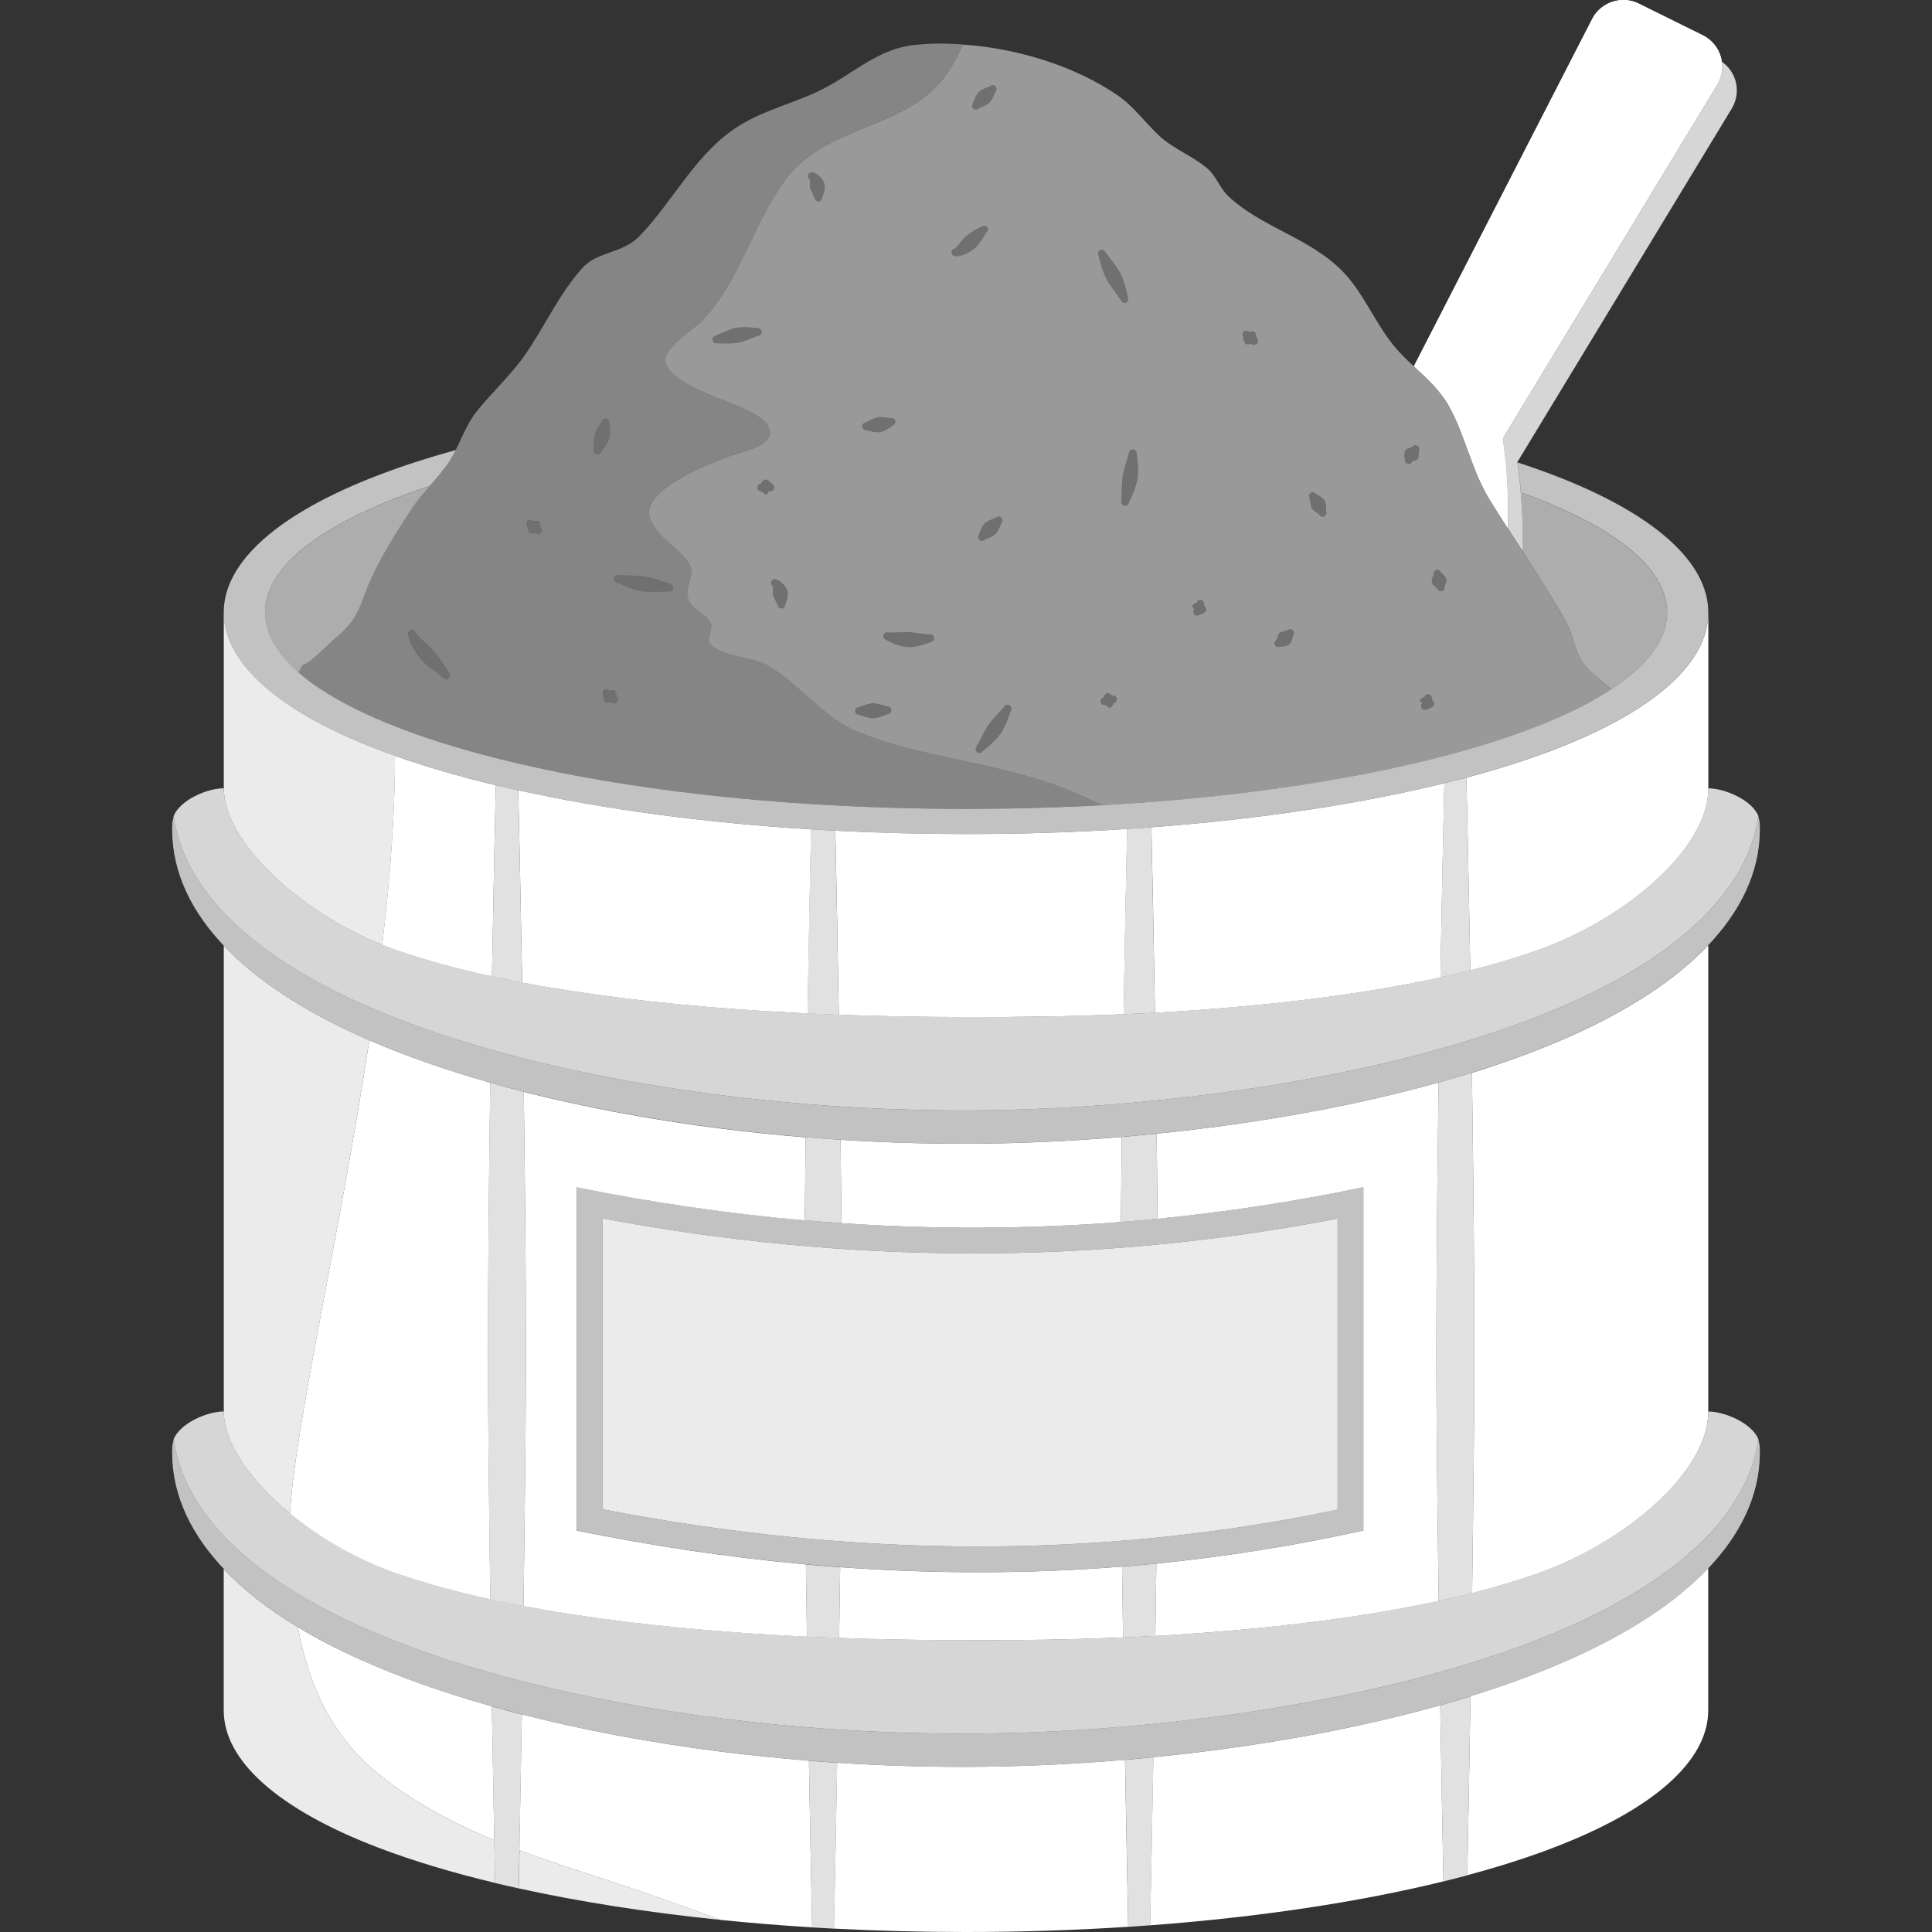 <svg viewBox="0 0 300 300" xmlns="http://www.w3.org/2000/svg"><rect x="0" y="0" width="300" height="300" fill="#333333" stroke="none"/><g fill="#fff" fill-rule="evenodd"><path d="m 207.7 189.23 v 45.19 c -37.45 7.85 -75.53 7.42 -114.16 -.06 v -45.17 c 38.19 7.14 76.25 7.34 114.16 .03 z m 4 -4.89 c -40.56 8.51 -81.28 8.26 -122.16 0 v 53.3 c 41.37 8.42 82.13 8.89 122.16 0 z" opacity=".7"/><path d="m 207.7 189.23 v 45.19 c -37.45 7.85 -75.53 7.42 -114.16 -.06 v -45.17 c 38.19 7.14 76.25 7.34 114.16 .03 z" opacity=".9"/><path d="m 227.7 120.74 c .13 5.62 .37 16.36 .61 29.93 3.67 -.92 7.13 -1.95 10.37 -3.09 13.7 -4.82 26.59 -15.79 26.59 -25.16 v -27.31 c 0 7.88 -8.56 15.41 -24.02 21.32 -4.05 1.55 -8.58 2.99 -13.55 4.32 z m -166.37 -3.37 c 4.68 1.66 9.92 3.18 15.66 4.56 -.14 6.02 -.37 16.58 -.6 29.69 -5.4 -1.18 -10.44 -2.55 -15.01 -4.15 -.68 -.24 -1.36 -.49 -2.03 -.76 1.21 -10.19 1.98 -20.17 1.98 -29.34 z m 162.94 4.25 c -12.92 3.18 -28.41 5.56 -45.48 6.84 .16 7.2 .36 17.19 .55 28.8 2.29 -.12 4.56 -.27 6.81 -.43 13.52 -.99 26.31 -2.61 37.52 -5.07 .23 -13.4 .47 -24.15 .61 -30.14 z m -143.79 1.1 c .14 6.29 .37 16.86 .6 29.85 10.03 1.91 21.15 3.23 32.81 4.1 3.79 .28 7.63 .51 11.51 .7 .19 -11.48 .39 -21.39 .54 -28.59 -16.86 -1.04 -32.31 -3.16 -45.45 -6.06 z m 94.54 6 c -8.05 .52 -16.42 .79 -25.01 .79 -6.93 0 -13.71 -.18 -20.3 -.52 .16 7.22 .35 17.12 .54 28.58 6.53 .24 13.14 .35 19.76 .36 8.21 .02 16.42 -.1 24.47 -.44 .19 -11.56 .39 -21.54 .54 -28.77 z m -.82 47.82 c -7.96 .67 -16.08 1.04 -24.2 1.06 -6.52 .01 -13.04 -.2 -19.48 -.61 .05 4.22 .1 8.55 .14 12.94 14.49 .99 28.95 .94 43.39 -.18 .04 -4.48 .09 -8.9 .14 -13.21 z m 54.36 -9.97 c .03 1.97 .06 3.98 .08 6.01 .16 11.84 .29 24.64 .29 37.44 0 9.49 -.11 18.98 -.22 28.08 -.04 3.14 -.08 6.24 -.12 9.27 3.56 -.9 6.93 -1.91 10.08 -3.01 13.7 -4.82 26.59 -15.79 26.59 -25.16 v -72.42 c -5.02 5.3 -12.26 10.04 -21.31 14.08 -4.67 2.08 -9.83 4 -15.39 5.73 z m -171.23 -5.03 c 5.64 2.44 11.96 4.64 18.8 6.58 -.02 1.47 -.04 2.96 -.06 4.46 -.16 11.84 -.29 24.64 -.29 37.44 0 9.49 .11 18.98 .22 28.08 .04 3.48 .09 6.9 .14 10.24 -5.31 -1.17 -10.26 -2.52 -14.76 -4.09 -5.92 -2.07 -11.7 -5.41 -16.35 -9.23 .73 -13.48 7.72 -43.14 12.31 -73.46 z m 166.07 6.55 c -10.74 3 -22.75 5.36 -35.42 6.99 -2.76 .35 -5.56 .68 -8.38 .96 .05 4.31 .11 8.73 .14 13.21 10.66 -1.04 21.32 -2.67 31.96 -4.9 v 53.3 c -10.66 2.37 -21.37 4.07 -32.14 5.14 -.05 3.84 -.1 7.6 -.16 11.24 2.26 -.12 4.51 -.27 6.73 -.43 13.42 -.99 26.12 -2.58 37.27 -5.01 -.05 -3.42 -.1 -6.93 -.14 -10.49 -.11 -9.1 -.22 -18.59 -.22 -28.08 0 -12.8 .14 -25.6 .29 -37.44 .02 -1.51 .04 -3.01 .06 -4.49 z m -142.07 1.43 c .01 1.01 .03 2.03 .04 3.06 .16 11.84 .29 24.64 .29 37.44 0 9.49 -.11 18.98 -.22 28.08 -.05 3.84 -.1 7.62 -.15 11.29 9.97 1.89 21.01 3.19 32.58 4.06 3.76 .28 7.58 .51 11.43 .69 -.06 -3.64 -.11 -7.39 -.16 -11.22 -11.82 -1.07 -23.69 -2.84 -35.61 -5.26 v -53.3 c 11.82 2.39 23.63 4.11 35.43 5.14 .04 -4.38 .09 -8.69 .14 -12.89 -4.42 -.36 -8.8 -.82 -13.1 -1.36 -10.84 -1.37 -21.19 -3.3 -30.67 -5.71 z m 92.91 73.74 c -14.51 1.15 -29.1 1.16 -43.78 .09 -.05 3.76 -.1 7.43 -.16 10.99 6.51 .24 13.1 .34 19.69 .36 8.19 .02 16.37 -.1 24.4 -.44 -.05 -3.56 -.11 -7.24 -.16 -11 z m -127.98 9.4 c 2.95 1.79 6.21 3.48 9.74 5.06 6.03 2.71 12.9 5.13 20.38 7.24 .13 7.87 .26 14.93 .37 20.8 -6.17 -2.56 -12.14 -5.67 -17.54 -9.94 -7.6 -6 -11.26 -13.97 -12.95 -23.16 z m 182.08 10.74 c -.18 11.13 -.36 20.75 -.5 27.78 4.9 -1.31 9.38 -2.74 13.39 -4.28 15.46 -5.91 24.02 -13.44 24.02 -21.32 v -22.06 c -5.02 5.3 -12.26 10.04 -21.31 14.08 -4.72 2.11 -9.96 4.05 -15.6 5.79 z m -4.7 1.39 c -10.8 3.04 -22.91 5.42 -35.67 7.06 -2.93 .38 -5.89 .71 -8.88 1.01 -.2 11.66 -.39 20.9 -.5 26.1 17.09 -1.27 32.61 -3.65 45.55 -6.82 -.14 -6.82 -.32 -16.3 -.5 -27.35 z m -142.99 22.51 c .11 -5.86 .24 -13.03 .38 -21.09 9.57 2.45 20.02 4.4 30.97 5.79 4.46 .56 9.01 1.03 13.61 1.4 .2 11.65 .39 20.82 .5 25.88 -4.88 -.3 -9.63 -.69 -14.25 -1.16 -5.54 -2.09 -11.11 -4.05 -16.73 -5.89 -4.79 -1.57 -9.67 -3.12 -14.48 -4.93 z m 94.05 -14.04 c -8.12 .7 -16.41 1.08 -24.71 1.1 -6.7 .01 -13.39 -.21 -20 -.64 -.2 11.65 -.39 20.79 -.5 25.75 6.65 .35 13.5 .53 20.5 .53 8.66 0 17.1 -.28 25.2 -.81 -.11 -5.09 -.29 -14.28 -.5 -25.93 z"/><path d="m 59.35 146.7 c -12.92 -5.17 -24.6 -16.03 -24.6 -24.29 v -27.31 c 0 7.88 8.56 15.41 24.02 21.32 .84 .32 1.69 .63 2.57 .94 0 9.16 -.77 19.14 -1.98 29.34 z m -14.32 88.3 c -6.11 -5.02 -10.28 -10.89 -10.28 -15.82 v -72.33 c 5.01 5.3 12.24 10.05 21.26 14.1 .44 .2 .88 .39 1.33 .59 -4.59 30.32 -11.57 59.98 -12.31 73.46 z m 31.73 50.76 c .05 2.42 .09 4.63 .13 6.62 -6.77 -1.62 -12.86 -3.46 -18.13 -5.47 -15.46 -5.91 -24.02 -13.44 -24.02 -21.32 v -21.96 c 3.05 3.23 6.92 6.25 11.52 9.03 1.69 9.19 5.35 17.16 12.95 23.16 5.4 4.27 11.37 7.39 17.54 9.94 z m 3.9 1.54 c 4.8 1.81 9.68 3.36 14.48 4.93 5.62 1.84 11.19 3.79 16.73 5.89 -11.4 -1.16 -21.95 -2.83 -31.32 -4.89 .04 -1.78 .08 -3.76 .12 -5.92 z" opacity=".9"/><path d="m 227.7 120.74 c -1.12 .3 -2.27 .59 -3.43 .88 -.14 5.98 -.38 16.74 -.61 30.14 1.58 -.35 3.13 -.71 4.65 -1.09 -.24 -13.57 -.48 -24.3 -.61 -29.93 z m -150.71 1.18 c -.14 6.02 -.37 16.58 -.6 29.69 1.53 .33 3.09 .65 4.68 .96 -.22 -12.98 -.45 -23.56 -.6 -29.85 -1.18 -.26 -2.34 -.53 -3.49 -.8 z m 101.79 6.54 c -1.25 .09 -2.5 .18 -3.77 .26 -.16 7.23 -.36 17.21 -.54 28.77 1.63 -.07 3.24 -.14 4.86 -.23 -.19 -11.6 -.39 -21.6 -.55 -28.8 z m -52.86 .32 c -.16 7.2 -.35 17.11 -.54 28.59 1.61 .08 3.23 .14 4.86 .2 -.19 -11.45 -.38 -21.36 -.54 -28.58 -1.27 -.07 -2.53 -.14 -3.78 -.22 z m 53.67 47.26 c -1.79 .18 -3.59 .35 -5.4 .5 -.05 4.31 -.1 8.73 -.14 13.21 1.9 -.15 3.79 -.31 5.69 -.5 -.04 -4.48 -.09 -8.9 -.14 -13.21 z m -54.49 .55 c -.05 4.21 -.1 8.52 -.14 12.89 1.9 .17 3.8 .31 5.7 .44 -.04 -4.39 -.09 -8.72 -.14 -12.94 -1.81 -.12 -3.62 -.25 -5.42 -.4 z m 103.45 -10.02 c -1.69 .52 -3.41 1.03 -5.16 1.52 -.02 1.48 -.04 2.98 -.06 4.49 -.16 11.84 -.29 24.64 -.29 37.44 0 9.49 .11 18.98 .22 28.08 .05 3.57 .09 7.07 .14 10.49 1.77 -.39 3.5 -.79 5.19 -1.22 .04 -3.04 .08 -6.13 .12 -9.27 .11 -9.1 .22 -18.59 .22 -28.08 0 -12.8 -.14 -25.6 -.29 -37.44 -.03 -2.03 -.06 -4.04 -.08 -6.01 z m -152.43 1.55 c -.02 1.47 -.04 2.96 -.06 4.46 -.16 11.84 -.29 24.64 -.29 37.44 0 9.49 .11 18.98 .22 28.08 .04 3.48 .09 6.9 .14 10.24 1.69 .37 3.41 .72 5.16 1.05 .05 -3.68 .1 -7.45 .15 -11.29 .11 -9.1 .22 -18.59 .22 -28.08 0 -12.8 -.14 -25.6 -.29 -37.44 -.01 -1.03 -.03 -2.05 -.04 -3.06 -1.77 -.45 -3.5 -.91 -5.2 -1.4 z m 103.43 74.67 c -1.77 .18 -3.55 .33 -5.32 .48 .05 3.76 .1 7.44 .16 11 1.68 -.07 3.35 -.15 5.01 -.24 .05 -3.64 .11 -7.4 .16 -11.24 z m -54.41 .13 c .05 3.84 .1 7.59 .16 11.22 1.66 .08 3.33 .15 5 .21 .05 -3.56 .11 -7.24 .16 -10.99 -1.77 -.13 -3.54 -.28 -5.32 -.44 z m 103.2 20.49 c -1.54 .48 -3.1 .94 -4.7 1.39 .18 11.05 .36 20.52 .5 27.35 1.26 -.31 2.49 -.63 3.7 -.95 .14 -7.03 .32 -16.65 .5 -27.78 z m -151.96 1.56 c .18 11.11 .36 20.62 .5 27.42 1.2 .29 2.42 .57 3.66 .84 .13 -6.6 .31 -15.98 .49 -27.01 -1.58 -.4 -3.12 -.82 -4.65 -1.25 z m 102.71 7.89 c -1.46 .15 -2.92 .28 -4.39 .41 .2 11.65 .39 20.84 .5 25.93 1.14 -.07 2.27 -.15 3.4 -.24 .11 -5.2 .3 -14.44 .5 -26.1 z m -53.48 .55 c .2 11.65 .39 20.82 .5 25.88 1.12 .07 2.25 .13 3.39 .19 .11 -4.97 .29 -14.1 .5 -25.75 -1.46 -.1 -2.92 -.2 -4.38 -.32 z" opacity=".85"/><path d="m 273.03 126.68 c -1.59 11.44 -12.17 21.46 -29.08 29 -14.73 6.57 -34.4 11.47 -55.97 14.23 -12.25 1.57 -25.11 2.49 -37.98 2.52 s -25.74 -.82 -37.99 -2.37 c -21.59 -2.73 -41.27 -7.67 -56 -14.27 -16.9 -7.58 -27.47 -17.63 -29.04 -29.07 l -.21 1.03 c -.63 13.15 10.35 24.72 29.25 33.2 14.73 6.61 34.41 11.54 56 14.27 12.25 1.55 25.12 2.39 37.99 2.37 12.87 -.03 25.73 -.95 37.98 -2.52 21.57 -2.77 41.24 -7.66 55.97 -14.23 18.89 -8.43 29.89 -19.95 29.3 -33.08 z" opacity=".7"/><path d="m 26.97 126.72 c 1.57 11.45 12.14 21.5 29.04 29.07 14.73 6.61 34.41 11.54 56 14.27 12.25 1.55 25.12 2.39 37.99 2.37 12.87 -.03 25.73 -.95 37.98 -2.52 21.57 -2.77 41.24 -7.66 55.97 -14.23 16.9 -7.54 27.49 -17.56 29.08 -29 -1 -2.44 -5.19 -4.27 -7.77 -4.27 0 9.38 -12.88 20.34 -26.59 25.16 -14.05 4.94 -32.5 7.78 -52.53 9.25 -11.7 .86 -23.91 1.13 -36.14 1.1 -12.22 -.03 -24.43 -.38 -36.12 -1.26 -20.02 -1.51 -38.45 -4.3 -52.5 -9.21 -13.7 -4.79 -26.63 -16.36 -26.63 -25.05 -2.6 0 -6.81 1.85 -7.78 4.31 z" opacity=".8"/><path d="m 26.97 223.49 c 1.57 11.45 12.14 21.5 29.04 29.07 14.73 6.61 34.41 11.54 56 14.27 12.25 1.55 25.12 2.39 37.99 2.37 12.87 -.03 25.73 -.95 37.98 -2.52 21.57 -2.77 41.24 -7.66 55.97 -14.23 16.9 -7.54 27.49 -17.56 29.08 -29 -1 -2.44 -5.19 -4.27 -7.77 -4.27 0 9.38 -12.88 20.34 -26.59 25.16 -14.05 4.94 -32.5 7.78 -52.53 9.25 -11.7 .86 -23.91 1.13 -36.14 1.1 -12.22 -.03 -24.43 -.38 -36.12 -1.26 -20.02 -1.51 -38.45 -4.3 -52.5 -9.21 -13.7 -4.79 -26.63 -16.36 -26.63 -25.05 -2.6 0 -6.81 1.85 -7.78 4.31 z" opacity=".8"/><path d="m 273.03 223.45 c -1.59 11.44 -12.17 21.46 -29.08 29 -14.73 6.57 -34.4 11.47 -55.97 14.23 -12.25 1.57 -25.11 2.49 -37.98 2.52 s -25.74 -.82 -37.99 -2.37 c -21.59 -2.73 -41.27 -7.67 -56 -14.27 -16.9 -7.58 -27.47 -17.63 -29.04 -29.07 l -.21 1.03 c -.63 13.15 10.35 24.72 29.25 33.2 14.73 6.61 34.41 11.54 56 14.27 12.25 1.55 25.12 2.39 37.99 2.37 12.87 -.03 25.73 -.95 37.98 -2.52 21.57 -2.77 41.24 -7.66 55.97 -14.23 18.89 -8.43 29.89 -19.95 29.3 -33.08 z" opacity=".7"/><path d="m 151.98 16.82 c .36 -.19 .68 -.26 1.04 -.46 .21 -.12 .43 -.23 .6 -.41 .18 -.18 .31 -.39 .44 -.62 .22 -.38 .35 -.71 .51 -1.11 .22 -.23 .21 -.61 -.02 -.83 s -.61 -.21 -.83 .02 c -.37 .18 -.69 .26 -1.06 .45 -.23 .12 -.45 .23 -.63 .4 -.19 .18 -.33 .4 -.46 .62 -.22 .39 -.33 .73 -.48 1.15 -.21 .25 -.18 .62 .06 .83 .25 .21 .62 .18 .83 -.06 z m -26.27 10.97 c .12 .22 .02 .43 .05 .68 .01 .11 -.02 .22 -.01 .33 s 0 .23 .03 .34 c .07 .27 .21 .49 .31 .74 .14 .34 .29 .57 .42 .85 .02 .32 .29 .57 .62 .55 .32 -.02 .57 -.3 .55 -.62 .12 -.37 .26 -.71 .34 -1.16 .05 -.28 .07 -.57 .01 -.85 -.07 -.32 -.2 -.6 -.4 -.85 -.36 -.45 -.68 -.78 -1.21 -.93 -.25 -.2 -.62 -.16 -.82 .09 s -.16 .62 .09 .82 z m 22.64 11.97 c .42 .11 1.03 -.08 1.79 -.43 .29 -.13 .58 -.3 .87 -.51 .2 -.14 .39 -.29 .56 -.46 s .32 -.35 .46 -.54 c .23 -.3 .42 -.59 .6 -.87 .24 -.36 .38 -.66 .53 -.83 .26 -.19 .32 -.55 .13 -.82 -.19 -.26 -.55 -.32 -.82 -.13 -.36 .14 -.95 .45 -1.63 .91 -.31 .2 -.63 .41 -.92 .67 -.21 .19 -.38 .4 -.56 .6 -.19 .22 -.34 .43 -.5 .62 -.17 .2 -.28 .38 -.42 .49 -.05 .04 -.05 .11 -.09 .13 -.32 0 -.59 .26 -.59 .59 s .26 .59 .59 .59 z m 22.2 -.15 c .22 .8 .41 1.57 .69 2.35 .18 .5 .38 .99 .63 1.46 .25 .46 .55 .89 .85 1.32 .45 .66 .92 1.25 1.36 1.93 .12 .3 .47 .44 .76 .32 .3 -.12 .44 -.47 .32 -.76 -.18 -.82 -.36 -1.6 -.63 -2.38 -.18 -.51 -.36 -1.01 -.61 -1.49 -.25 -.47 -.55 -.91 -.86 -1.34 -.47 -.66 -.98 -1.23 -1.45 -1.89 -.14 -.29 -.49 -.42 -.78 -.28 s -.42 .49 -.28 .78 z m -52.94 11.36 c -.7 -.09 -1.35 -.17 -2.06 -.16 -.45 0 -.9 .03 -1.34 .12 s -.85 .25 -1.26 .41 c -.64 .25 -1.21 .54 -1.83 .81 -.32 .06 -.53 .37 -.46 .69 .06 .32 .37 .53 .69 .46 .68 .02 1.33 .05 2.02 .02 .44 -.02 .87 -.04 1.3 -.12 .42 -.08 .83 -.22 1.23 -.36 .64 -.22 1.2 -.49 1.83 -.7 .32 -.03 .56 -.32 .53 -.64 s -.32 -.56 -.64 -.53 z m 75.45 1.32 c -.03 .33 .03 .41 .14 .76 .04 .13 .1 .25 .21 .33 .14 .1 .28 .07 .44 .08 .23 .01 .28 -.07 .49 -.07 .24 .22 .61 .2 .83 -.04 s .2 -.61 -.04 -.83 c -.04 -.32 -.05 -.43 -.2 -.77 -.03 -.08 -.06 -.16 -.13 -.21 -.06 -.05 -.13 -.05 -.21 -.06 -.1 -.02 -.15 .02 -.25 .02 -.18 -.01 -.2 .09 -.37 .07 -.2 -.26 -.57 -.3 -.82 -.1 s -.3 .57 -.1 .82 z m -54.79 12.63 c -.44 -.02 -.79 -.12 -1.22 -.14 -.26 -.01 -.52 -.03 -.77 .02 -.26 .05 -.49 .16 -.74 .26 -.41 .17 -.72 .37 -1.13 .56 -.32 .03 -.56 .32 -.53 .64 s .32 .56 .64 .53 c .45 .11 .82 .22 1.29 .28 .29 .04 .57 .06 .86 .02 .29 -.05 .56 -.16 .82 -.29 .43 -.22 .74 -.46 1.13 -.75 .31 -.09 .48 -.42 .39 -.73 s -.42 -.48 -.73 -.39 z m 81.03 6.7 c .13 -.1 .23 -.03 .38 -.12 .09 -.05 .17 -.04 .27 -.11 .07 -.05 .15 -.09 .21 -.17 .06 -.09 .07 -.18 .09 -.28 .08 -.38 .05 -.58 .05 -.89 .18 -.27 .1 -.63 -.17 -.81 s -.63 -.1 -.81 .17 c -.24 .1 -.4 .08 -.68 .22 -.14 .07 -.28 .14 -.38 .27 -.11 .14 -.15 .31 -.16 .48 -.03 .41 -.06 .61 .07 .94 -.08 .31 .11 .63 .42 .71 s .63 -.11 .71 -.42 z m -99.9 4.61 c .28 .12 .62 0 .75 -.29 .14 -.29 .02 -.64 -.28 -.78 -.09 -.28 -.24 -.19 -.46 -.45 -.07 -.08 -.11 -.07 -.2 -.13 -.13 -.08 -.25 -.11 -.41 -.11 -.05 0 -.09 .02 -.13 .04 -.12 .07 -.17 .11 -.26 .21 -.17 .19 -.15 .25 -.27 .41 -.32 .03 -.56 .31 -.53 .63 s .31 .56 .63 .53 c .21 .17 .26 .25 .59 .41 .06 .03 .11 .08 .18 .07 .08 -.01 .1 -.09 .17 -.13 .04 -.03 .02 -.07 .06 -.1 .07 -.06 .02 -.24 .07 -.17 .04 .06 .1 -.1 .09 -.14 z m 55.92 -5.92 c -.2 .75 -.45 1.45 -.65 2.21 -.13 .49 -.26 .97 -.34 1.47 s -.09 1 -.12 1.5 c -.04 .78 -.03 1.53 -.07 2.31 -.08 .31 .12 .63 .43 .71 s .63 -.12 .71 -.43 c .33 -.73 .66 -1.43 .92 -2.2 .17 -.5 .33 -1 .42 -1.52 s .1 -1.05 .09 -1.58 c -.01 -.81 -.12 -1.58 -.22 -2.38 .02 -.32 -.22 -.6 -.55 -.62 -.32 -.02 -.6 .22 -.62 .55 z m 30.58 9.11 c .02 -.4 .04 -.68 -.03 -1.08 -.04 -.22 -.09 -.44 -.21 -.63 s -.28 -.33 -.46 -.47 c -.3 -.23 -.55 -.35 -.86 -.54 -.18 -.27 -.54 -.34 -.81 -.16 s -.34 .54 -.16 .81 c .06 .36 .05 .62 .14 .98 .05 .2 .08 .39 .18 .56 s .24 .29 .39 .42 c .26 .24 .5 .33 .76 .56 .13 .3 .47 .44 .77 .31 s .44 -.47 .31 -.77 z m -52.99 4.37 c .36 -.19 .68 -.26 1.04 -.46 .22 -.12 .43 -.23 .6 -.41 .18 -.18 .31 -.39 .44 -.62 .22 -.38 .35 -.71 .51 -1.11 .22 -.23 .21 -.61 -.02 -.83 -.24 -.22 -.61 -.21 -.83 .02 -.37 .18 -.69 .26 -1.06 .46 -.23 .12 -.45 .23 -.63 .4 -.19 .18 -.33 .4 -.46 .62 -.22 .39 -.33 .73 -.48 1.15 -.21 .25 -.18 .61 .06 .83 .25 .21 .61 .18 .82 -.06 z m 71.39 7.3 c .11 -.31 .21 -.45 .26 -.77 .03 -.16 .06 -.31 .02 -.46 -.04 -.16 -.15 -.26 -.25 -.39 -.19 -.24 -.34 -.31 -.55 -.53 -.07 -.32 -.37 -.52 -.69 -.46 s -.52 .37 -.46 .69 c -.12 .3 -.2 .46 -.26 .77 -.03 .17 -.07 .32 -.03 .48 s .13 .28 .24 .4 c .2 .25 .36 .32 .59 .53 .08 .31 .39 .51 .71 .43 .31 -.08 .51 -.39 .43 -.71 z m -104.34 -.1 c .12 .22 .02 .43 .05 .68 .01 .11 -.02 .22 -.01 .33 s 0 .23 .03 .34 c .07 .27 .21 .49 .31 .74 .14 .34 .29 .57 .42 .85 .02 .32 .29 .57 .62 .55 .32 -.02 .57 -.29 .55 -.62 .12 -.37 .26 -.71 .34 -1.16 .05 -.28 .07 -.57 .01 -.85 -.07 -.32 -.2 -.61 -.4 -.85 -.36 -.44 -.68 -.78 -1.21 -.93 -.25 -.2 -.62 -.16 -.82 .09 s -.16 .62 .09 .82 z m 65.54 3.55 c -.25 .2 -.29 .56 -.09 .82 .2 .25 .57 .3 .82 .1 .11 .02 .09 -.06 .2 -.05 .29 0 .29 -.14 .6 -.32 .13 -.07 .21 -.17 .26 -.32 .04 -.13 0 -.23 -.05 -.36 -.12 -.3 -.21 -.3 -.31 -.49 .1 -.31 -.08 -.64 -.38 -.73 s -.64 .07 -.73 .38 c -.22 .12 -.31 .11 -.59 .35 -.05 .04 -.11 .06 -.13 .13 -.02 .05 .02 .1 .03 .15 .03 .15 .34 .2 .21 .23 -.05 .01 .08 .1 .07 .06 0 -.03 .05 .06 .04 .03 0 -.03 .03 .03 .04 .04 z m -47.91 4.81 c .66 .36 1.3 .66 2.01 .87 .47 .14 .95 .23 1.44 .25 s .97 -.05 1.44 -.15 c .72 -.15 1.37 -.38 2.06 -.64 .32 -.05 .54 -.35 .49 -.67 s -.35 -.54 -.67 -.49 c -.68 -.03 -1.3 -.15 -1.97 -.22 -.42 -.05 -.84 -.12 -1.26 -.14 s -.84 .01 -1.26 .02 c -.66 .02 -1.28 .09 -1.95 .04 -.31 -.09 -.64 .09 -.73 .4 s .09 .64 .4 .73 z m 61.19 1.05 c .37 .01 .59 -.02 .95 -.12 .19 -.05 .36 -.13 .51 -.26 .14 -.13 .21 -.29 .29 -.47 .13 -.31 .15 -.51 .23 -.83 .23 -.23 .23 -.6 0 -.83 s -.6 -.23 -.83 0 c -.31 .08 -.51 .09 -.81 .21 -.15 .06 -.3 .1 -.43 .2 -.07 .06 -.11 .14 -.16 .22 -.06 .09 -.08 .17 -.12 .26 -.11 .23 -.1 .38 -.21 .6 -.28 .16 -.38 .52 -.21 .8 .16 .28 .52 .38 .8 .21 z m -27.17 9.06 c .34 .24 .32 .27 .49 .35 .16 .07 .21 .09 .32 .07 .08 -.02 .13 -.07 .24 -.2 .13 -.16 .12 -.19 .31 -.51 .32 -.07 .51 -.38 .44 -.7 s -.38 -.51 -.7 -.44 c -.31 -.2 -.31 -.24 -.5 -.32 -.16 -.07 -.22 -.1 -.3 -.08 -.1 .02 -.12 .07 -.23 .18 -.13 .14 -.1 .16 -.32 .51 -.32 .06 -.52 .37 -.46 .69 s .37 .52 .69 .46 z m 49.27 -.26 c -.25 .2 -.29 .56 -.09 .82 .2 .25 .57 .3 .82 .1 .1 .02 .09 -.06 .2 -.05 .29 0 .29 -.14 .6 -.32 .13 -.07 .21 -.17 .26 -.32 .04 -.13 0 -.23 -.05 -.36 -.12 -.3 -.21 -.3 -.31 -.49 .1 -.31 -.08 -.64 -.38 -.73 s -.64 .08 -.73 .38 c -.22 .11 -.31 .11 -.59 .35 -.05 .04 -.11 .06 -.13 .13 -.02 .05 .02 .1 .03 .15 .03 .15 .34 .2 .21 .23 -.05 .01 .08 .1 .07 .05 0 -.03 .05 .06 .04 .03 0 -.03 .03 .03 .04 .04 z m -87.5 1.79 c .47 .16 .87 .32 1.35 .43 .3 .06 .6 .12 .9 .11 .31 -.01 .59 -.09 .89 -.17 .47 -.13 .86 -.31 1.32 -.48 .32 -.01 .57 -.28 .56 -.61 -.01 -.32 -.28 -.57 -.61 -.56 -.47 -.13 -.87 -.28 -1.34 -.37 -.3 -.06 -.58 -.12 -.88 -.12 -.3 .01 -.59 .08 -.88 .15 -.47 .12 -.85 .3 -1.31 .45 -.32 0 -.59 .26 -.59 .59 s .26 .59 .59 .59 z m 22.57 -1.23 c -.51 .59 -1.04 1.11 -1.55 1.7 -.33 .38 -.66 .76 -.94 1.17 -.29 .42 -.52 .86 -.76 1.3 -.38 .69 -.69 1.36 -1.07 2.04 -.21 .25 -.17 .62 .08 .82 .25 .21 .62 .17 .82 -.08 .62 -.52 1.21 -1 1.78 -1.58 .37 -.38 .74 -.76 1.04 -1.19 .31 -.43 .55 -.9 .77 -1.38 .35 -.74 .58 -1.47 .85 -2.24 .16 -.28 .06 -.64 -.22 -.8 s -.64 -.06 -.8 .22 z m -6.4 -102.83 c 8.46 .56 17.43 3.36 24.02 7.89 2.48 1.7 4.24 4.22 6.42 6.25 2.26 2.1 5.18 3.11 7.5 5.1 1.37 1.17 1.9 2.99 3.17 4.22 5.08 4.87 12.62 6.48 17.74 11.67 3.27 3.31 5.04 7.93 7.97 11.55 2.7 3.33 6.56 5.73 8.66 9.52 2.56 4.63 3.51 10 6.36 14.6 3.96 6.38 8.17 12.47 11.86 19.05 1.04 1.86 1.19 4.01 2.3 5.83 .99 1.61 3.05 2.97 4.65 4.43 -13.89 9.14 -43.25 16.01 -78.85 17.97 l -3.76 -1.7 c -11.12 -4.98 -23.43 -5.27 -34.48 -9.79 -5.11 -2.09 -8.98 -7.33 -13.7 -10.16 -2.57 -1.54 -6.9 -1.27 -9.01 -3.32 -.91 -.88 .58 -2.41 -.11 -3.52 -.94 -1.52 -3.19 -2.09 -3.52 -4.02 -.3 -1.75 1.33 -3.37 .25 -5.06 -1.66 -2.6 -5.09 -4.05 -6.1 -7.11 -1.52 -4.59 11.26 -9.19 13.86 -10.02 1.4 -.45 4.7 -1.16 4.79 -3.1 .1 -1.92 -2.62 -3.11 -3.99 -3.79 -2.93 -1.46 -10.89 -3.66 -12.19 -7.03 -.84 -2.17 4.41 -5.28 5.64 -6.57 5.96 -6.31 7.88 -15.02 12.9 -21.87 6.71 -9.16 19.96 -7.59 25.78 -17.54 .66 -1.13 1.32 -2.29 1.83 -3.48 z" opacity=".5"/><path d="m 93.45 65.46 c -.24 .43 -.5 .77 -.73 1.21 -.14 .27 -.28 .53 -.36 .82 s -.1 .59 -.12 .9 c -.04 .5 -.01 .93 -.03 1.42 -.11 .31 .05 .64 .36 .75 s .64 -.06 .75 -.36 c .3 -.41 .59 -.76 .85 -1.2 .16 -.28 .32 -.56 .41 -.87 s .12 -.63 .13 -.95 c .01 -.52 -.06 -.97 -.11 -1.48 .06 -.32 -.14 -.63 -.46 -.69 s -.63 .14 -.69 .46 z m -11.54 16.23 c -.03 .33 .03 .41 .14 .76 .04 .13 .1 .25 .21 .33 .14 .1 .28 .07 .44 .08 .23 .01 .28 -.07 .49 -.07 .24 .22 .61 .2 .83 -.04 s .2 -.61 -.04 -.83 c -.04 -.32 -.05 -.43 -.2 -.77 -.03 -.08 -.06 -.16 -.13 -.21 -.06 -.05 -.14 -.05 -.21 -.06 -.1 -.02 -.15 .02 -.25 .02 -.18 -.01 -.2 .09 -.37 .07 -.2 -.26 -.57 -.3 -.82 -.1 -.26 .2 -.3 .57 -.1 .82 z m 13.89 8.77 c .79 .35 1.53 .69 2.35 .96 .53 .17 1.07 .32 1.62 .41 .55 .08 1.1 .09 1.66 .1 .85 .01 1.65 -.06 2.5 -.09 .32 .04 .61 -.18 .66 -.5 .04 -.32 -.18 -.61 -.5 -.66 -.8 -.25 -1.56 -.52 -2.37 -.75 -.52 -.14 -1.04 -.29 -1.58 -.38 -.53 -.09 -1.07 -.11 -1.61 -.14 -.83 -.05 -1.62 -.02 -2.45 -.07 -.31 -.08 -.63 .11 -.71 .43 -.08 .31 .11 .63 .43 .71 z m -32.37 8.21 c .15 .68 .44 1.36 .83 2.08 .23 .41 .49 .81 .79 1.2 .21 .28 .43 .55 .68 .8 .24 .25 .5 .48 .76 .69 .85 .7 1.71 1.27 2.37 1.87 .2 .25 .57 .3 .82 .09 .25 -.2 .3 -.57 .1 -.82 -.31 -.57 -.68 -1.16 -1.13 -1.8 -.26 -.37 -.53 -.73 -.81 -1.1 -.17 -.21 -.33 -.42 -.51 -.61 -.27 -.29 -.56 -.56 -.84 -.83 -.29 -.28 -.57 -.53 -.84 -.79 -.44 -.43 -.84 -.81 -1.13 -1.25 -.13 -.3 -.47 -.44 -.77 -.31 s -.44 .47 -.31 .77 z m 30.3 9.35 c -.03 .33 .03 .41 .14 .76 .04 .13 .1 .25 .21 .33 .14 .1 .28 .07 .44 .08 .24 .01 .28 -.07 .49 -.07 .24 .22 .61 .2 .83 -.04 s .2 -.61 -.04 -.83 c -.04 -.32 -.05 -.43 -.2 -.77 -.03 -.08 -.06 -.16 -.13 -.21 -.06 -.05 -.14 -.05 -.21 -.06 -.1 -.02 -.15 .02 -.25 .02 -.18 -.01 -.2 .09 -.37 .07 -.2 -.25 -.57 -.3 -.82 -.1 -.26 .2 -.3 .57 -.1 .82 z m 55.82 -101.11 c -.51 1.19 -1.17 2.35 -1.83 3.48 -5.82 9.96 -19.07 8.38 -25.78 17.54 -5.01 6.85 -6.94 15.56 -12.9 21.87 -1.22 1.3 -6.48 4.4 -5.64 6.57 1.3 3.37 9.26 5.56 12.19 7.03 1.37 .69 4.09 1.87 3.99 3.79 -.1 1.94 -3.39 2.66 -4.79 3.1 -2.6 .84 -15.38 5.44 -13.86 10.02 1.01 3.06 4.43 4.51 6.1 7.11 1.08 1.69 -.55 3.31 -.25 5.06 .33 1.92 2.58 2.5 3.52 4.02 .69 1.11 -.8 2.64 .11 3.52 2.12 2.05 6.44 1.78 9.01 3.32 4.72 2.84 8.59 8.07 13.7 10.16 11.05 4.52 23.36 4.81 34.48 9.79 l 3.76 1.7 c -6.9 .41 -14.05 .61 -21.36 .61 -48.5 0 -89.63 -8.91 -103.69 -21.2 l .68 -1.22 c .94 0 4.19 -3.44 4.96 -4.05 4.14 -3.34 3.83 -5.45 5.83 -9.69 1.62 -3.43 4.14 -7.52 6.27 -10.67 1.74 -2.58 4.11 -4.66 5.81 -7.31 1.53 -2.39 2.32 -5.23 4.08 -7.47 2.35 -2.99 5.18 -5.52 7.4 -8.63 3.14 -4.41 5.52 -9.89 9.2 -13.86 2.24 -2.42 6.2 -2.2 8.69 -4.77 5.45 -5.6 8.88 -13.2 15.84 -17.39 4.09 -2.46 8.89 -3.5 13.11 -5.73 4.63 -2.45 8.35 -6.05 13.75 -6.62 2.43 -.26 4.99 -.29 7.6 -.09 z" opacity=".4"/><path d="m 219.55 56.87 l 27.68 -53.92 c 1.36 -2.64 4.58 -3.7 7.24 -2.39 2.99 1.48 6.85 3.4 9.94 4.92 1.36 .68 2.38 1.89 2.8 3.35 s .22 3.03 -.57 4.33 c -8.76 14.45 -33.3 54.91 -33.3 54.91 .69 4.72 .93 9.36 .77 13.91 -.91 -1.42 -1.82 -2.84 -2.71 -4.28 -2.85 -4.59 -3.8 -9.97 -6.36 -14.6 -1.36 -2.45 -3.45 -4.32 -5.49 -6.24 z m 4.71 60.53 l -.09 .03 z m -.79 .21 l -.09 .02 .16 -.04 -.08 .02 z m -.8 .2 l -.07 .02 .16 -.04 z m -.81 .2 l -.04 .01 .13 -.03 z m -.82 .2 h -.02 l .07 -.02 -.05 .01 z m -3.33 .78 l -.04 .01 .05 -.01 z m -.85 .19 l -.08 .02 .12 -.03 z m -.86 .19 l -.08 .02 .15 -.03 -.06 .01 z m -.87 .18 l -.07 .02 .15 -.03 -.08 .02 z m -.87 .18 l -.05 .01 .13 -.03 z m -.88 .18 h -.02 l .07 -.01 z m -4.48 .86 h -.02 z m -.92 .17 l -.04 .01 .07 -.01 -.03 .01 z m -.92 .16 l -.04 .01 .07 -.01 -.03 .01 z m -.9 .15 l -.05 .01 z"/><path d="m 219.55 56.87 l 27.68 -53.92 c 1.36 -2.64 4.58 -3.7 7.24 -2.39 2.99 1.48 6.85 3.4 9.94 4.92 1.36 .68 2.38 1.89 2.8 3.35 s .22 3.03 -.57 4.33 c -8.76 14.45 -33.3 54.91 -33.3 54.91 .69 4.72 .93 9.36 .77 13.91 -.91 -1.42 -1.82 -2.84 -2.71 -4.28 -2.85 -4.59 -3.8 -9.97 -6.36 -14.6 -1.36 -2.45 -3.45 -4.32 -5.49 -6.24 z" opacity=".9"/><path d="m 267.37 9.58 c 1.01 .71 1.76 1.74 2.11 2.94 .42 1.46 .22 3.03 -.57 4.33 -8.76 14.45 -33.3 54.91 -33.3 54.91 .68 4.67 .93 9.26 .78 13.77 -.76 -1.18 -1.52 -2.35 -2.27 -3.53 .16 -4.55 -.09 -9.19 -.77 -13.91 0 0 24.53 -40.46 33.3 -54.91 .66 -1.08 .91 -2.35 .73 -3.59 z" opacity=".8"/><path d="m 235.61 71.8 c 1.97 .64 3.85 1.3 5.63 1.98 15.46 5.91 24.02 13.44 24.02 21.32 s -8.56 15.41 -24.02 21.32 c -20.59 7.87 -53.78 13.09 -91.24 13.09 s -70.65 -5.22 -91.24 -13.09 c -15.46 -5.91 -24.02 -13.44 -24.02 -21.32 s 8.56 -15.41 24.02 -21.32 c 3.63 -1.39 7.64 -2.69 12.01 -3.9 -.28 .54 -.57 1.08 -.9 1.59 -.92 1.44 -2.05 2.72 -3.16 3.99 -15.95 5.31 -25.56 12.16 -25.56 19.63 0 16.84 48.78 30.51 108.86 30.51 s 108.86 -13.67 108.86 -30.51 c 0 -7.02 -8.47 -13.49 -22.71 -18.64 -.13 -1.54 -.31 -3.1 -.54 -4.66 z" opacity=".7"/><path d="m 151.98 16.82 c .36 -.19 .68 -.26 1.04 -.46 .21 -.12 .43 -.23 .6 -.41 .18 -.18 .31 -.39 .44 -.62 .22 -.38 .35 -.71 .51 -1.11 .22 -.23 .21 -.61 -.02 -.83 s -.61 -.21 -.83 .02 c -.37 .18 -.69 .26 -1.06 .45 -.23 .12 -.45 .23 -.63 .4 -.19 .18 -.33 .4 -.46 .62 -.22 .39 -.33 .73 -.48 1.15 -.21 .25 -.18 .62 .06 .83 .25 .21 .62 .18 .83 -.06 z m -26.27 10.97 c .12 .22 .02 .43 .05 .68 .01 .11 -.02 .22 -.01 .33 s 0 .23 .03 .34 c .07 .27 .21 .49 .31 .74 .14 .34 .29 .57 .42 .85 .02 .32 .29 .57 .62 .55 .32 -.02 .57 -.3 .55 -.62 .12 -.37 .26 -.71 .34 -1.16 .05 -.28 .07 -.57 .01 -.85 -.07 -.32 -.2 -.6 -.4 -.85 -.36 -.45 -.68 -.78 -1.21 -.93 -.25 -.2 -.62 -.16 -.82 .09 s -.16 .62 .09 .82 z m 22.64 11.97 c .42 .11 1.03 -.08 1.79 -.43 .29 -.13 .58 -.3 .87 -.51 .2 -.14 .39 -.29 .56 -.46 s .32 -.35 .46 -.54 c .23 -.3 .42 -.59 .6 -.87 .24 -.36 .38 -.66 .53 -.83 .26 -.19 .32 -.55 .13 -.82 -.19 -.26 -.55 -.32 -.82 -.13 -.36 .14 -.95 .45 -1.63 .91 -.31 .2 -.63 .41 -.92 .67 -.21 .19 -.38 .4 -.56 .6 -.19 .22 -.34 .43 -.5 .62 -.17 .2 -.28 .38 -.42 .49 -.05 .04 -.05 .11 -.09 .13 -.32 0 -.59 .26 -.59 .59 s .26 .59 .59 .59 z m 22.2 -.15 c .22 .8 .41 1.57 .69 2.35 .18 .5 .38 .99 .63 1.46 .25 .46 .55 .89 .85 1.32 .45 .66 .92 1.25 1.36 1.93 .12 .3 .47 .44 .76 .32 .3 -.12 .44 -.47 .32 -.76 -.18 -.82 -.36 -1.6 -.63 -2.38 -.18 -.51 -.36 -1.01 -.61 -1.49 -.25 -.47 -.55 -.91 -.86 -1.34 -.47 -.66 -.98 -1.23 -1.45 -1.89 -.14 -.29 -.49 -.42 -.78 -.28 s -.42 .49 -.28 .78 z m -52.94 11.36 c -.7 -.09 -1.35 -.17 -2.06 -.16 -.45 0 -.9 .03 -1.34 .12 s -.85 .25 -1.26 .41 c -.64 .25 -1.21 .54 -1.83 .81 -.32 .06 -.53 .37 -.46 .69 .06 .32 .37 .53 .69 .46 .68 .02 1.33 .05 2.02 .02 .44 -.02 .87 -.04 1.3 -.12 .42 -.08 .83 -.22 1.23 -.36 .64 -.22 1.2 -.49 1.83 -.7 .32 -.03 .56 -.32 .53 -.64 s -.32 -.56 -.64 -.53 z m 75.45 1.32 c -.03 .33 .03 .41 .14 .76 .04 .13 .1 .25 .21 .33 .14 .1 .28 .07 .44 .08 .23 .01 .28 -.07 .49 -.07 .24 .22 .61 .2 .83 -.04 s .2 -.61 -.04 -.83 c -.04 -.32 -.05 -.43 -.2 -.77 -.03 -.08 -.06 -.16 -.13 -.21 -.06 -.05 -.13 -.05 -.21 -.06 -.1 -.02 -.15 .02 -.25 .02 -.18 -.01 -.2 .09 -.37 .07 -.2 -.26 -.57 -.3 -.82 -.1 s -.3 .57 -.1 .82 z m -54.79 12.63 c -.44 -.02 -.79 -.12 -1.22 -.14 -.26 -.01 -.52 -.03 -.77 .02 -.26 .05 -.49 .16 -.74 .26 -.41 .17 -.72 .37 -1.13 .56 -.32 .03 -.56 .32 -.53 .64 s .32 .56 .64 .53 c .45 .11 .82 .22 1.29 .28 .29 .04 .57 .06 .86 .02 .29 -.05 .56 -.16 .82 -.29 .43 -.22 .74 -.46 1.13 -.75 .31 -.09 .48 -.42 .39 -.73 s -.42 -.48 -.73 -.39 z m -44.82 .55 c -.24 .43 -.5 .77 -.73 1.21 -.14 .27 -.28 .53 -.36 .82 s -.1 .59 -.12 .9 c -.04 .5 -.01 .93 -.03 1.42 -.11 .31 .05 .64 .36 .75 s .64 -.06 .75 -.36 c .3 -.41 .59 -.76 .85 -1.2 .16 -.28 .32 -.56 .41 -.87 s .12 -.63 .13 -.95 c .01 -.52 -.06 -.97 -.11 -1.48 .06 -.32 -.14 -.63 -.46 -.69 s -.63 .14 -.69 .46 z m 125.85 6.15 c .13 -.1 .23 -.03 .38 -.12 .09 -.05 .17 -.04 .27 -.11 .07 -.05 .15 -.09 .21 -.17 .06 -.09 .07 -.18 .09 -.28 .08 -.38 .05 -.58 .05 -.89 .18 -.27 .1 -.63 -.17 -.81 s -.63 -.1 -.81 .17 c -.24 .1 -.4 .08 -.68 .22 -.14 .07 -.28 .14 -.38 .27 -.11 .14 -.15 .31 -.16 .48 -.03 .41 -.06 .61 .07 .94 -.08 .31 .11 .63 .42 .71 s .63 -.11 .71 -.42 z m -99.9 4.61 c .28 .12 .62 0 .75 -.29 .14 -.29 .02 -.64 -.28 -.78 -.09 -.28 -.24 -.19 -.46 -.45 -.07 -.08 -.11 -.07 -.2 -.13 -.13 -.08 -.25 -.11 -.41 -.11 -.05 0 -.09 .02 -.13 .04 -.12 .07 -.17 .11 -.26 .21 -.17 .19 -.15 .25 -.27 .41 -.32 .03 -.56 .31 -.53 .63 s .31 .56 .63 .53 c .21 .17 .26 .25 .59 .41 .06 .03 .11 .08 .18 .07 .08 -.01 .1 -.09 .17 -.13 .04 -.03 .02 -.07 .06 -.1 .07 -.06 .02 -.24 .07 -.17 .04 .06 .1 -.1 .09 -.14 z m 55.92 -5.92 c -.2 .75 -.45 1.45 -.65 2.21 -.13 .49 -.26 .97 -.34 1.47 s -.09 1 -.12 1.5 c -.04 .78 -.03 1.53 -.07 2.31 -.08 .31 .12 .63 .43 .71 s .63 -.12 .71 -.43 c .33 -.73 .66 -1.43 .92 -2.2 .17 -.5 .33 -1 .42 -1.52 s .1 -1.05 .09 -1.58 c -.01 -.81 -.12 -1.58 -.22 -2.38 .02 -.32 -.22 -.6 -.55 -.62 -.32 -.02 -.6 .22 -.62 .55 z m 30.58 9.11 c .02 -.4 .04 -.68 -.03 -1.08 -.04 -.22 -.09 -.44 -.21 -.63 s -.28 -.33 -.46 -.47 c -.3 -.23 -.55 -.35 -.86 -.54 -.18 -.27 -.54 -.34 -.81 -.16 s -.34 .54 -.16 .81 c .06 .36 .05 .62 .14 .98 .05 .2 .08 .39 .18 .56 s .24 .29 .39 .42 c .26 .24 .5 .33 .76 .56 .13 .3 .47 .44 .77 .31 s .44 -.47 .31 -.77 z m -123.98 2.28 c -.03 .33 .03 .41 .14 .76 .04 .13 .1 .25 .21 .33 .14 .1 .28 .07 .44 .08 .23 .01 .28 -.07 .49 -.07 .24 .22 .61 .2 .83 -.04 s .2 -.61 -.04 -.83 c -.04 -.32 -.05 -.43 -.2 -.77 -.03 -.08 -.06 -.16 -.13 -.21 -.06 -.05 -.14 -.05 -.21 -.06 -.1 -.02 -.15 .02 -.25 .02 -.18 -.01 -.2 .09 -.37 .07 -.2 -.26 -.57 -.3 -.82 -.1 -.26 .2 -.3 .57 -.1 .82 z m 70.99 2.09 c .36 -.19 .68 -.26 1.04 -.46 .22 -.12 .43 -.23 .6 -.41 .18 -.18 .31 -.39 .44 -.62 .22 -.38 .35 -.71 .51 -1.11 .22 -.23 .21 -.61 -.02 -.83 -.24 -.22 -.61 -.21 -.83 .02 -.37 .18 -.69 .26 -1.06 .46 -.23 .12 -.45 .23 -.63 .4 -.19 .18 -.33 .4 -.46 .62 -.22 .39 -.33 .73 -.48 1.15 -.21 .25 -.18 .61 .06 .83 .25 .21 .61 .18 .82 -.06 z m 71.39 7.3 c .11 -.31 .21 -.45 .26 -.77 .03 -.16 .06 -.31 .02 -.46 -.04 -.16 -.15 -.26 -.25 -.39 -.19 -.24 -.34 -.31 -.55 -.53 -.07 -.32 -.37 -.52 -.69 -.46 s -.52 .37 -.46 .69 c -.12 .3 -.2 .46 -.26 .77 -.03 .17 -.07 .32 -.03 .48 s .13 .28 .24 .4 c .2 .25 .36 .32 .59 .53 .08 .31 .39 .51 .71 .43 .31 -.08 .51 -.39 .43 -.71 z m -128.48 -.62 c .79 .35 1.53 .69 2.35 .96 .53 .17 1.07 .32 1.62 .41 .55 .08 1.1 .09 1.66 .1 .85 .01 1.65 -.06 2.5 -.09 .32 .04 .61 -.18 .66 -.5 .04 -.32 -.18 -.61 -.5 -.66 -.8 -.25 -1.56 -.52 -2.37 -.75 -.52 -.14 -1.04 -.29 -1.58 -.38 -.53 -.09 -1.07 -.11 -1.61 -.14 -.83 -.05 -1.62 -.02 -2.45 -.07 -.31 -.08 -.63 .11 -.71 .43 -.08 .31 .11 .63 .43 .71 z m 24.14 .52 c .12 .22 .02 .43 .05 .68 .01 .11 -.02 .22 -.01 .33 s 0 .23 .03 .34 c .07 .27 .21 .49 .31 .74 .14 .34 .29 .57 .42 .85 .02 .32 .29 .57 .62 .55 .32 -.02 .57 -.29 .55 -.62 .12 -.37 .26 -.71 .34 -1.16 .05 -.28 .07 -.57 .01 -.85 -.07 -.32 -.2 -.61 -.4 -.85 -.36 -.44 -.68 -.78 -1.21 -.93 -.25 -.2 -.62 -.16 -.82 .09 s -.16 .62 .09 .82 z m 65.54 3.55 c -.25 .2 -.29 .56 -.09 .82 .2 .25 .57 .3 .82 .1 .11 .02 .09 -.06 .2 -.05 .29 0 .29 -.14 .6 -.32 .13 -.07 .21 -.17 .26 -.32 .04 -.13 0 -.23 -.05 -.36 -.12 -.3 -.21 -.3 -.31 -.49 .1 -.31 -.08 -.64 -.38 -.73 s -.64 .07 -.73 .38 c -.22 .12 -.31 .11 -.59 .35 -.05 .04 -.11 .06 -.13 .13 -.02 .05 .02 .1 .03 .15 .03 .15 .34 .2 .21 .23 -.05 .01 .08 .1 .07 .06 0 -.03 .05 .06 .04 .03 0 -.03 .03 .03 .04 .04 z m -47.91 4.81 c .66 .36 1.3 .66 2.01 .87 .47 .14 .95 .23 1.44 .25 s .97 -.05 1.44 -.15 c .72 -.15 1.37 -.38 2.06 -.64 .32 -.05 .54 -.35 .49 -.67 s -.35 -.54 -.67 -.49 c -.68 -.03 -1.3 -.15 -1.97 -.22 -.42 -.05 -.84 -.12 -1.26 -.14 s -.84 .01 -1.26 .02 c -.66 .02 -1.28 .09 -1.95 .04 -.31 -.09 -.64 .09 -.73 .4 s .09 .64 .4 .73 z m 61.19 1.05 c .37 .01 .59 -.02 .95 -.12 .19 -.05 .36 -.13 .51 -.26 .14 -.13 .21 -.29 .29 -.47 .13 -.31 .15 -.51 .23 -.83 .23 -.23 .23 -.6 0 -.83 s -.6 -.23 -.83 0 c -.31 .08 -.51 .09 -.81 .21 -.15 .06 -.3 .1 -.43 .2 -.07 .06 -.11 .14 -.16 .22 -.06 .09 -.08 .17 -.12 .26 -.11 .23 -.1 .38 -.21 .6 -.28 .16 -.38 .52 -.21 .8 .16 .28 .52 .38 .8 .21 z m -135.33 -1.71 c .15 .68 .44 1.36 .83 2.08 .23 .41 .49 .81 .79 1.2 .21 .28 .43 .55 .68 .8 .24 .25 .5 .48 .76 .69 .85 .7 1.71 1.27 2.37 1.87 .2 .25 .57 .3 .82 .09 .25 -.2 .3 -.57 .1 -.82 -.31 -.57 -.68 -1.16 -1.13 -1.8 -.26 -.37 -.53 -.73 -.81 -1.1 -.17 -.21 -.33 -.42 -.51 -.61 -.27 -.29 -.56 -.56 -.84 -.83 -.29 -.28 -.57 -.53 -.84 -.79 -.44 -.43 -.84 -.81 -1.13 -1.25 -.13 -.3 -.47 -.44 -.77 -.31 s -.44 .47 -.31 .77 z m 30.3 9.35 c -.03 .33 .03 .41 .14 .76 .04 .13 .1 .25 .21 .33 .14 .1 .28 .07 .44 .08 .24 .01 .28 -.07 .49 -.07 .24 .22 .61 .2 .83 -.04 s .2 -.61 -.04 -.83 c -.04 -.32 -.05 -.43 -.2 -.77 -.03 -.08 -.06 -.16 -.13 -.21 -.06 -.05 -.14 -.05 -.21 -.06 -.1 -.02 -.15 .02 -.25 .02 -.18 -.01 -.2 .09 -.37 .07 -.2 -.25 -.57 -.3 -.82 -.1 -.26 .2 -.3 .57 -.1 .82 z m 77.86 1.43 c .34 .24 .32 .27 .49 .35 .16 .07 .21 .09 .32 .07 .08 -.02 .13 -.07 .24 -.2 .13 -.16 .12 -.19 .31 -.51 .32 -.07 .51 -.38 .44 -.7 s -.38 -.51 -.7 -.44 c -.31 -.2 -.31 -.24 -.5 -.32 -.16 -.07 -.22 -.1 -.3 -.08 -.1 .02 -.12 .07 -.23 .18 -.13 .14 -.1 .16 -.32 .51 -.32 .06 -.52 .37 -.46 .69 s .37 .52 .69 .46 z m 49.27 -.26 c -.25 .2 -.29 .56 -.09 .82 .2 .25 .57 .3 .82 .1 .1 .02 .09 -.06 .2 -.05 .29 0 .29 -.14 .6 -.32 .13 -.07 .21 -.17 .26 -.32 .04 -.13 0 -.23 -.05 -.36 -.12 -.3 -.21 -.3 -.31 -.49 .1 -.31 -.08 -.64 -.38 -.73 s -.64 .08 -.73 .38 c -.22 .11 -.31 .11 -.59 .35 -.05 .04 -.11 .06 -.13 .13 -.02 .05 .02 .1 .03 .15 .03 .15 .34 .2 .21 .23 -.05 .01 .08 .1 .07 .05 0 -.03 .05 .06 .04 .03 0 -.03 .03 .03 .04 .04 z m -87.5 1.79 c .47 .16 .87 .32 1.35 .43 .3 .06 .6 .12 .9 .11 .31 -.01 .59 -.09 .89 -.17 .47 -.13 .86 -.31 1.32 -.48 .32 -.01 .57 -.28 .56 -.61 -.01 -.32 -.28 -.57 -.61 -.56 -.47 -.13 -.87 -.28 -1.34 -.37 -.3 -.06 -.58 -.12 -.88 -.12 -.3 .01 -.59 .08 -.88 .15 -.47 .12 -.85 .3 -1.31 .45 -.32 0 -.59 .26 -.59 .59 s .26 .59 .59 .59 z m 22.57 -1.23 c -.51 .59 -1.04 1.11 -1.55 1.7 -.33 .38 -.66 .76 -.94 1.17 -.29 .42 -.52 .86 -.76 1.3 -.38 .69 -.69 1.36 -1.07 2.04 -.21 .25 -.17 .62 .08 .82 .25 .21 .62 .17 .82 -.08 .62 -.52 1.21 -1 1.78 -1.58 .37 -.38 .74 -.76 1.04 -1.19 .31 -.43 .55 -.9 .77 -1.38 .35 -.74 .58 -1.47 .85 -2.24 .16 -.28 .06 -.64 -.22 -.8 s -.64 -.06 -.8 .22 z" opacity=".3"/><path d="m 66.71 75.47 c -.93 1.07 -1.86 2.14 -2.65 3.32 -2.13 3.15 -4.65 7.24 -6.27 10.67 -2 4.23 -1.69 6.35 -5.83 9.69 -.77 .62 -4.01 4.05 -4.96 4.05 l -.68 1.22 c -3.36 -2.94 -5.17 -6.06 -5.17 -9.31 0 -7.48 9.62 -14.33 25.56 -19.63 z m 169.44 .99 c 14.24 5.16 22.71 11.63 22.71 18.64 0 4.23 -3.08 8.26 -8.65 11.93 -1.6 -1.45 -3.66 -2.81 -4.65 -4.43 -1.12 -1.83 -1.26 -3.98 -2.3 -5.83 -2.16 -3.87 -4.51 -7.56 -6.88 -11.24 .1 -2.99 .03 -6.01 -.24 -9.07 z" opacity=".6"/></g></svg>